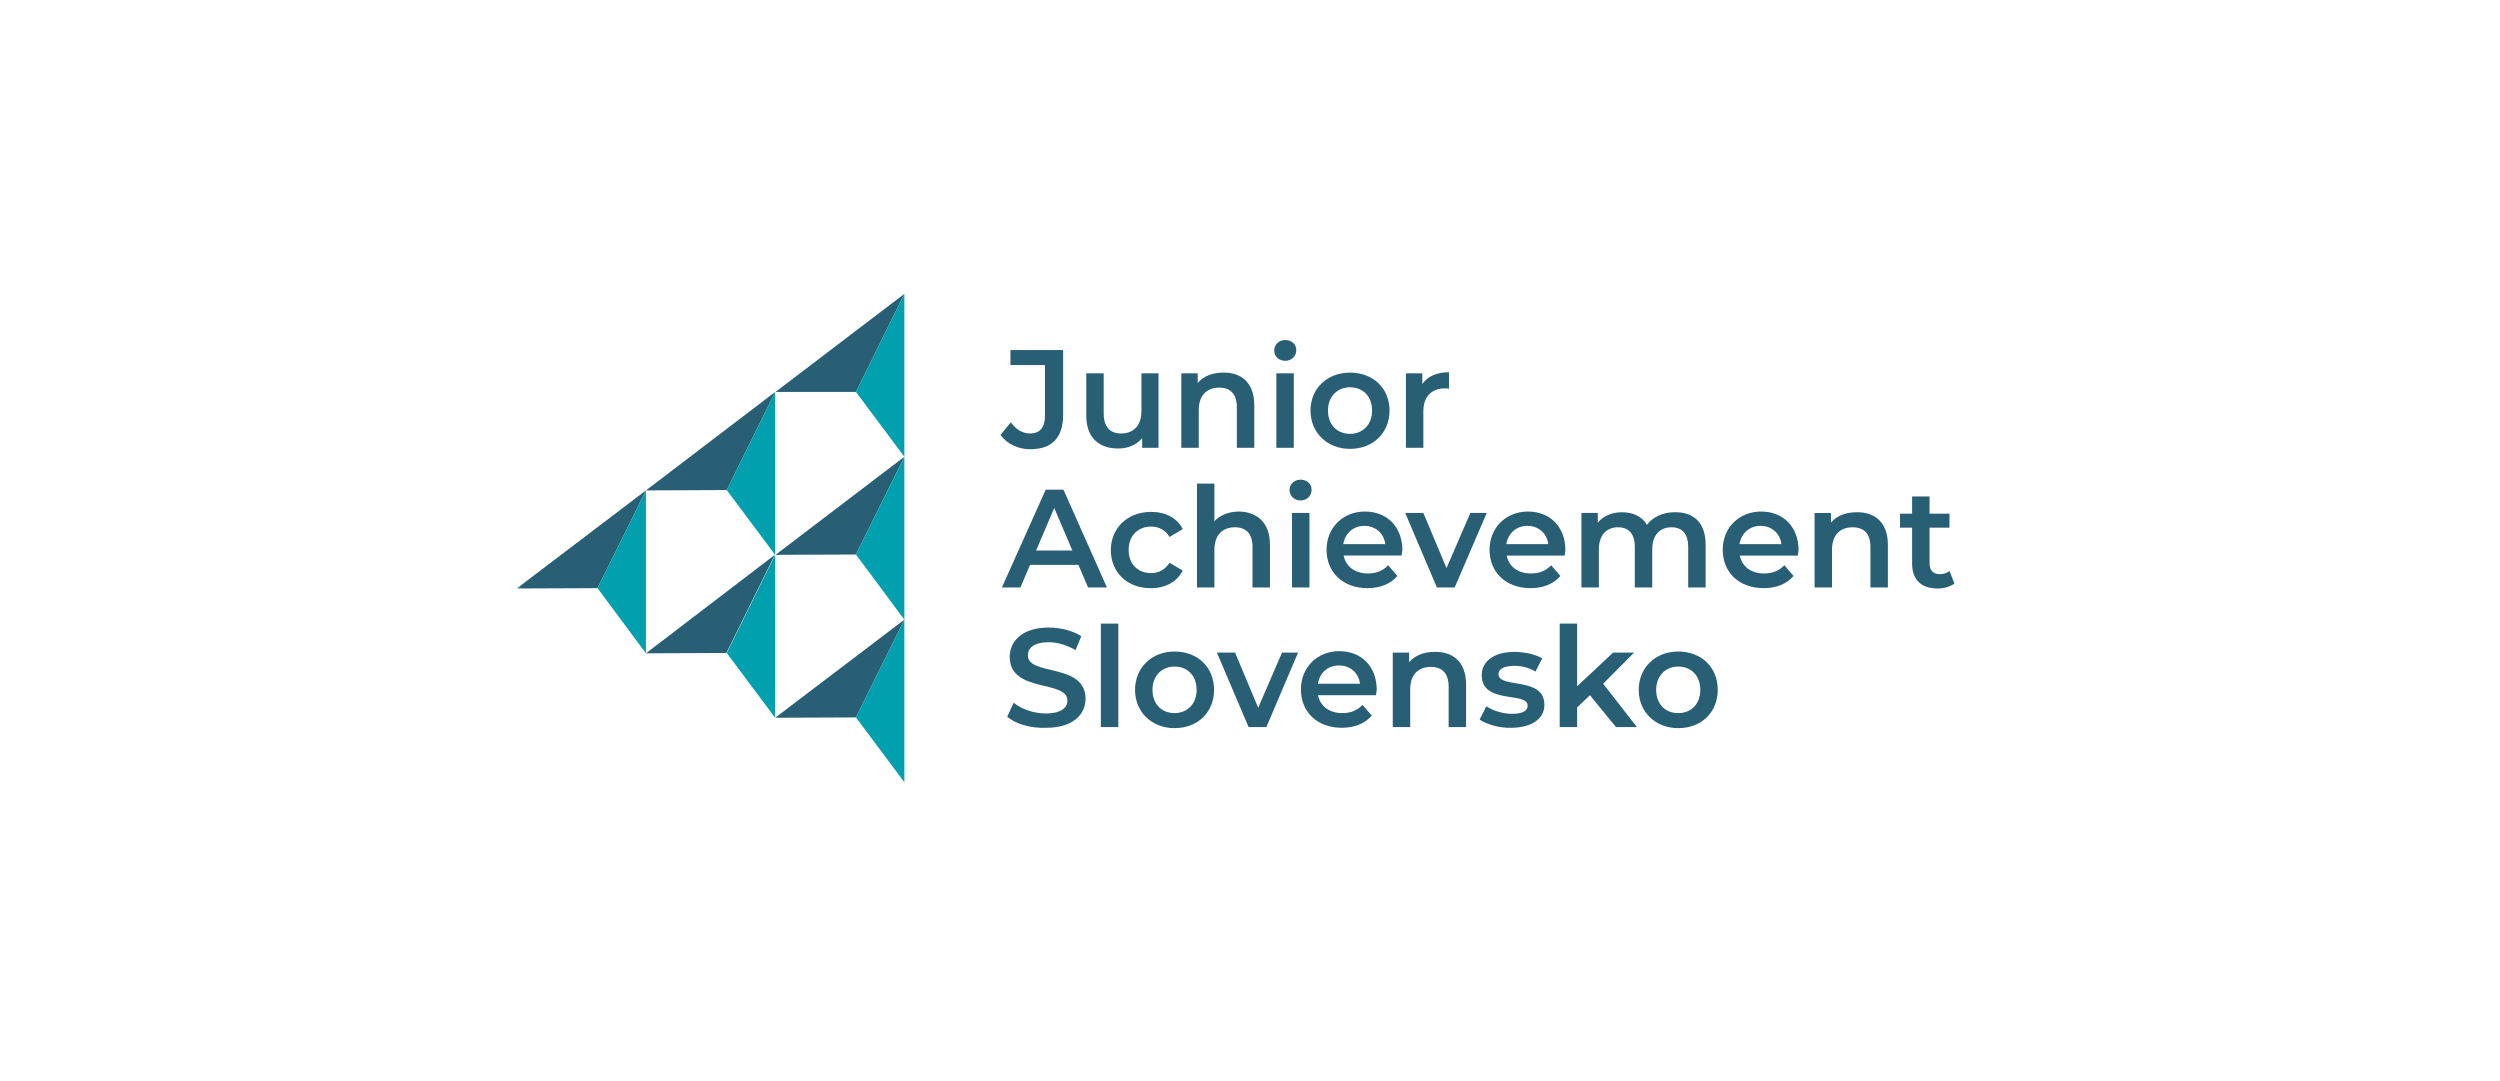<svg width="266" height="115" viewBox="0 0 266 115" fill="none" xmlns="http://www.w3.org/2000/svg">
<mask id="mask0_2599_7137" style="mask-type:luminance" maskUnits="userSpaceOnUse" x="54" y="28" width="158" height="57">
<path d="M211.4 28.98H54.6V84.98H211.4V28.98Z" fill="white"/>
</mask>
<g mask="url(#mask0_2599_7137)">
<path d="M96.225 31.265L91.074 41.703H82.514L96.225 31.265Z" fill="#285F74"/>
<path d="M96.224 31.265L91.073 41.703L96.224 48.599V31.265Z" fill="#00A0AF"/>
<path d="M96.224 48.598L91.073 58.998L82.514 59.036L96.224 48.598Z" fill="#285F74"/>
<path d="M96.224 48.598L91.073 58.998L96.224 65.932V48.598Z" fill="#00A0AF"/>
<path d="M82.476 41.704L77.326 52.142L68.728 52.18L82.476 41.704Z" fill="#285F74"/>
<path d="M82.477 41.704L77.326 52.142L82.477 59.037V41.704Z" fill="#00A0AF"/>
<path d="M68.727 52.179L63.577 62.579L54.979 62.617L68.727 52.179Z" fill="#285F74"/>
<path d="M68.728 52.179L63.577 62.579L68.728 69.513V52.179Z" fill="#00A0AF"/>
<path d="M82.439 59.037L77.288 69.475L68.728 69.513L82.439 59.037Z" fill="#285F74"/>
<path d="M82.477 59.037L77.326 69.475L82.477 76.37V59.037Z" fill="#00A0AF"/>
<path d="M96.225 65.932L91.074 76.332L82.476 76.37L96.225 65.932Z" fill="#285F74"/>
<path d="M96.225 65.932L91.074 76.332L96.225 83.227V65.932Z" fill="#00A0AF"/>
<path d="M106.451 46.274L107.55 44.941C108.118 45.703 108.799 46.122 109.595 46.122C110.655 46.122 111.185 45.474 111.185 44.217V38.846H107.512V37.246H113.117V44.141C113.117 46.579 111.905 47.798 109.633 47.798C108.345 47.798 107.171 47.265 106.451 46.274Z" fill="#285F74"/>
<path d="M123.267 39.722V47.646H121.525V46.618C120.919 47.342 120.01 47.722 118.987 47.722C116.98 47.722 115.579 46.618 115.579 44.218V39.722H117.434V43.989C117.434 45.437 118.116 46.122 119.29 46.122C120.578 46.122 121.449 45.322 121.449 43.722V39.722H123.267Z" fill="#285F74"/>
<path d="M133.456 43.112V47.646H131.6V43.341C131.6 41.931 130.918 41.246 129.744 41.246C128.418 41.246 127.547 42.046 127.547 43.646V47.646H125.691V39.722H127.434V40.751C128.04 40.027 128.986 39.646 130.161 39.646C132.054 39.608 133.456 40.712 133.456 43.112Z" fill="#285F74"/>
<path d="M135.577 37.284C135.577 36.674 136.07 36.179 136.751 36.179C137.433 36.179 137.925 36.636 137.925 37.246C137.925 37.894 137.433 38.389 136.751 38.389C136.07 38.389 135.577 37.932 135.577 37.284ZM135.804 39.722H137.66V47.646H135.804V39.722Z" fill="#285F74"/>
<path d="M139.439 43.684C139.439 41.322 141.22 39.646 143.644 39.646C146.105 39.646 147.848 41.322 147.848 43.684C147.848 46.046 146.105 47.76 143.644 47.76C141.22 47.76 139.439 46.046 139.439 43.684ZM145.992 43.684C145.992 42.16 145.007 41.208 143.644 41.208C142.318 41.208 141.295 42.16 141.295 43.684C141.295 45.208 142.28 46.16 143.644 46.16C144.969 46.16 145.992 45.208 145.992 43.684Z" fill="#285F74"/>
<path d="M154.173 39.608V41.36C154.022 41.322 153.87 41.322 153.757 41.322C152.355 41.322 151.446 42.16 151.446 43.76V47.646H149.59V39.722H151.333V40.865C151.901 40.027 152.885 39.608 154.173 39.608Z" fill="#285F74"/>
<path d="M114.746 60.103H109.595L108.572 62.503H106.603L111.262 52.103H113.155L117.776 62.503H115.769L114.746 60.103ZM114.102 58.579L112.171 54.046L110.239 58.579H114.102Z" fill="#285F74"/>
<path d="M118.193 58.541C118.193 56.179 119.973 54.465 122.473 54.465C124.026 54.465 125.238 55.112 125.844 56.293L124.442 57.132C123.988 56.37 123.268 56.027 122.473 56.027C121.109 56.027 120.087 56.979 120.087 58.503C120.087 60.065 121.109 60.979 122.473 60.979C123.268 60.979 123.95 60.636 124.442 59.874L125.844 60.712C125.238 61.893 124.026 62.579 122.473 62.579C119.973 62.617 118.193 60.903 118.193 58.541Z" fill="#285F74"/>
<path d="M135.123 57.97V62.503H133.267V58.198C133.267 56.789 132.585 56.103 131.411 56.103C130.085 56.103 129.214 56.903 129.214 58.503V62.503H127.358V51.455H129.214V55.455C129.82 54.808 130.767 54.427 131.828 54.427C133.721 54.465 135.123 55.57 135.123 57.97Z" fill="#285F74"/>
<path d="M137.206 52.141C137.206 51.532 137.698 51.036 138.38 51.036C139.061 51.036 139.554 51.493 139.554 52.103C139.554 52.751 139.061 53.246 138.38 53.246C137.736 53.246 137.206 52.789 137.206 52.141ZM137.471 54.579H139.327V62.503H137.471V54.579Z" fill="#285F74"/>
<path d="M149.136 59.112H142.963C143.19 60.255 144.137 61.017 145.538 61.017C146.409 61.017 147.129 60.751 147.697 60.141L148.682 61.284C147.962 62.122 146.864 62.579 145.5 62.579C142.849 62.579 141.145 60.865 141.145 58.503C141.145 56.141 142.887 54.427 145.235 54.427C147.545 54.427 149.212 56.027 149.212 58.541C149.174 58.731 149.136 58.96 149.136 59.112ZM142.925 57.893H147.394C147.242 56.751 146.371 55.951 145.159 55.951C143.985 55.951 143.114 56.751 142.925 57.893Z" fill="#285F74"/>
<path d="M158.188 54.579L154.779 62.503H152.885L149.515 54.579H151.446L153.908 60.446L156.446 54.579H158.188Z" fill="#285F74"/>
<path d="M166.482 59.113H160.308C160.535 60.256 161.482 61.017 162.884 61.017C163.755 61.017 164.474 60.751 165.043 60.141L166.027 61.284C165.308 62.122 164.209 62.579 162.846 62.579C160.195 62.579 158.49 60.865 158.49 58.503C158.49 56.141 160.232 54.427 162.581 54.427C164.891 54.427 166.557 56.027 166.557 58.541C166.52 58.732 166.52 58.96 166.482 59.113ZM160.27 57.894H164.74C164.588 56.751 163.717 55.951 162.505 55.951C161.331 55.951 160.46 56.751 160.27 57.894Z" fill="#285F74"/>
<path d="M181.48 57.97V62.503H179.625V58.198C179.625 56.789 178.981 56.103 177.844 56.103C176.632 56.103 175.799 56.903 175.799 58.465V62.503H173.943V58.198C173.943 56.789 173.299 56.103 172.163 56.103C170.951 56.103 170.118 56.903 170.118 58.465V62.503H168.262V54.579H170.004V55.608C170.61 54.884 171.519 54.503 172.58 54.503C173.716 54.503 174.701 54.922 175.231 55.837C175.875 54.998 176.935 54.503 178.185 54.503C180.155 54.465 181.48 55.57 181.48 57.97Z" fill="#285F74"/>
<path d="M191.29 59.113H185.116C185.344 60.256 186.29 61.017 187.692 61.017C188.563 61.017 189.283 60.751 189.851 60.141L190.835 61.284C190.116 62.122 189.017 62.579 187.654 62.579C185.003 62.579 183.298 60.865 183.298 58.503C183.298 56.141 185.041 54.427 187.389 54.427C189.699 54.427 191.366 56.027 191.366 58.541C191.328 58.732 191.328 58.96 191.29 59.113ZM185.078 57.894H189.548C189.396 56.751 188.525 55.951 187.313 55.951C186.139 55.951 185.268 56.751 185.078 57.894Z" fill="#285F74"/>
<path d="M200.871 57.971V62.504H199.016V58.199C199.016 56.79 198.334 56.104 197.122 56.104C195.796 56.104 194.925 56.904 194.925 58.504V62.504H193.069V54.58H194.812V55.609C195.418 54.885 196.364 54.504 197.539 54.504C199.47 54.466 200.871 55.571 200.871 57.971Z" fill="#285F74"/>
<path d="M207.955 62.084C207.5 62.427 206.857 62.617 206.175 62.617C204.433 62.617 203.448 61.703 203.448 59.951V56.141H202.16V54.656H203.448V52.827H205.304V54.656H207.425V56.141H205.304V59.913C205.304 60.675 205.682 61.094 206.402 61.094C206.781 61.094 207.16 60.979 207.425 60.751L207.955 62.084Z" fill="#285F74"/>
<path d="M107.171 76.255L107.853 74.77C108.686 75.456 110.011 75.913 111.261 75.913C112.852 75.913 113.572 75.341 113.572 74.541C113.572 72.294 107.436 73.779 107.436 69.894C107.436 68.217 108.762 66.77 111.602 66.77C112.852 66.77 114.14 67.113 115.049 67.684L114.443 69.17C113.496 68.636 112.511 68.332 111.602 68.332C110.011 68.332 109.368 68.941 109.368 69.741C109.368 71.951 115.503 70.503 115.503 74.351C115.503 76.027 114.14 77.436 111.337 77.436C109.633 77.513 108.042 77.017 107.171 76.255Z" fill="#285F74"/>
<path d="M117.132 66.351H118.988V77.36H117.132V66.351Z" fill="#285F74"/>
<path d="M120.768 73.398C120.768 71.036 122.548 69.322 124.972 69.322C127.434 69.322 129.176 70.998 129.176 73.398C129.176 75.798 127.434 77.474 124.972 77.474C122.548 77.474 120.768 75.76 120.768 73.398ZM127.32 73.398C127.32 71.874 126.336 70.922 124.972 70.922C123.647 70.922 122.624 71.874 122.624 73.398C122.624 74.922 123.609 75.874 124.972 75.874C126.298 75.874 127.32 74.922 127.32 73.398Z" fill="#285F74"/>
<path d="M138.114 69.436L134.743 77.36H132.849L129.479 69.436H131.41L133.872 75.303L136.41 69.436H138.114Z" fill="#285F74"/>
<path d="M146.408 73.97H140.235C140.462 75.112 141.409 75.874 142.81 75.874C143.682 75.874 144.401 75.608 144.969 74.998L145.954 76.141C145.234 76.979 144.136 77.436 142.773 77.436C140.121 77.436 138.417 75.722 138.417 73.36C138.417 70.998 140.159 69.284 142.507 69.284C144.818 69.284 146.484 70.884 146.484 73.398C146.446 73.589 146.446 73.817 146.408 73.97ZM140.235 72.751H144.704C144.553 71.608 143.682 70.808 142.47 70.808C141.258 70.808 140.386 71.608 140.235 72.751Z" fill="#285F74"/>
<path d="M155.991 72.827V77.36H154.135V73.055C154.135 71.646 153.453 70.96 152.242 70.96C150.916 70.96 150.045 71.76 150.045 73.36V77.36H148.189V69.436H149.931V70.465C150.537 69.741 151.484 69.36 152.658 69.36C154.59 69.322 155.991 70.427 155.991 72.827Z" fill="#285F74"/>
<path d="M157.43 76.56L158.15 75.151C158.832 75.608 159.892 75.951 160.877 75.951C162.051 75.951 162.543 75.608 162.543 75.074C162.543 73.551 157.657 74.998 157.657 71.836C157.657 70.351 158.983 69.36 161.142 69.36C162.202 69.36 163.376 69.627 164.096 70.046L163.376 71.455C162.619 70.998 161.861 70.846 161.104 70.846C159.968 70.846 159.438 71.227 159.438 71.722C159.438 73.322 164.323 71.912 164.323 74.998C164.323 76.484 162.96 77.436 160.763 77.436C159.475 77.474 158.15 77.055 157.43 76.56Z" fill="#285F74"/>
<path d="M169.171 73.97L167.808 75.265V77.36H165.952V66.351H167.808V73.017L171.633 69.436H173.868L170.573 72.751L174.171 77.36H171.936L169.171 73.97Z" fill="#285F74"/>
<path d="M174.36 73.398C174.36 71.037 176.14 69.322 178.564 69.322C181.026 69.322 182.768 70.999 182.768 73.398C182.768 75.799 181.026 77.475 178.564 77.475C176.14 77.475 174.36 75.76 174.36 73.398ZM180.912 73.398C180.912 71.875 179.927 70.922 178.564 70.922C177.238 70.922 176.216 71.875 176.216 73.398C176.216 74.922 177.2 75.875 178.564 75.875C179.927 75.875 180.912 74.922 180.912 73.398Z" fill="#285F74"/>
</g>
</svg>
